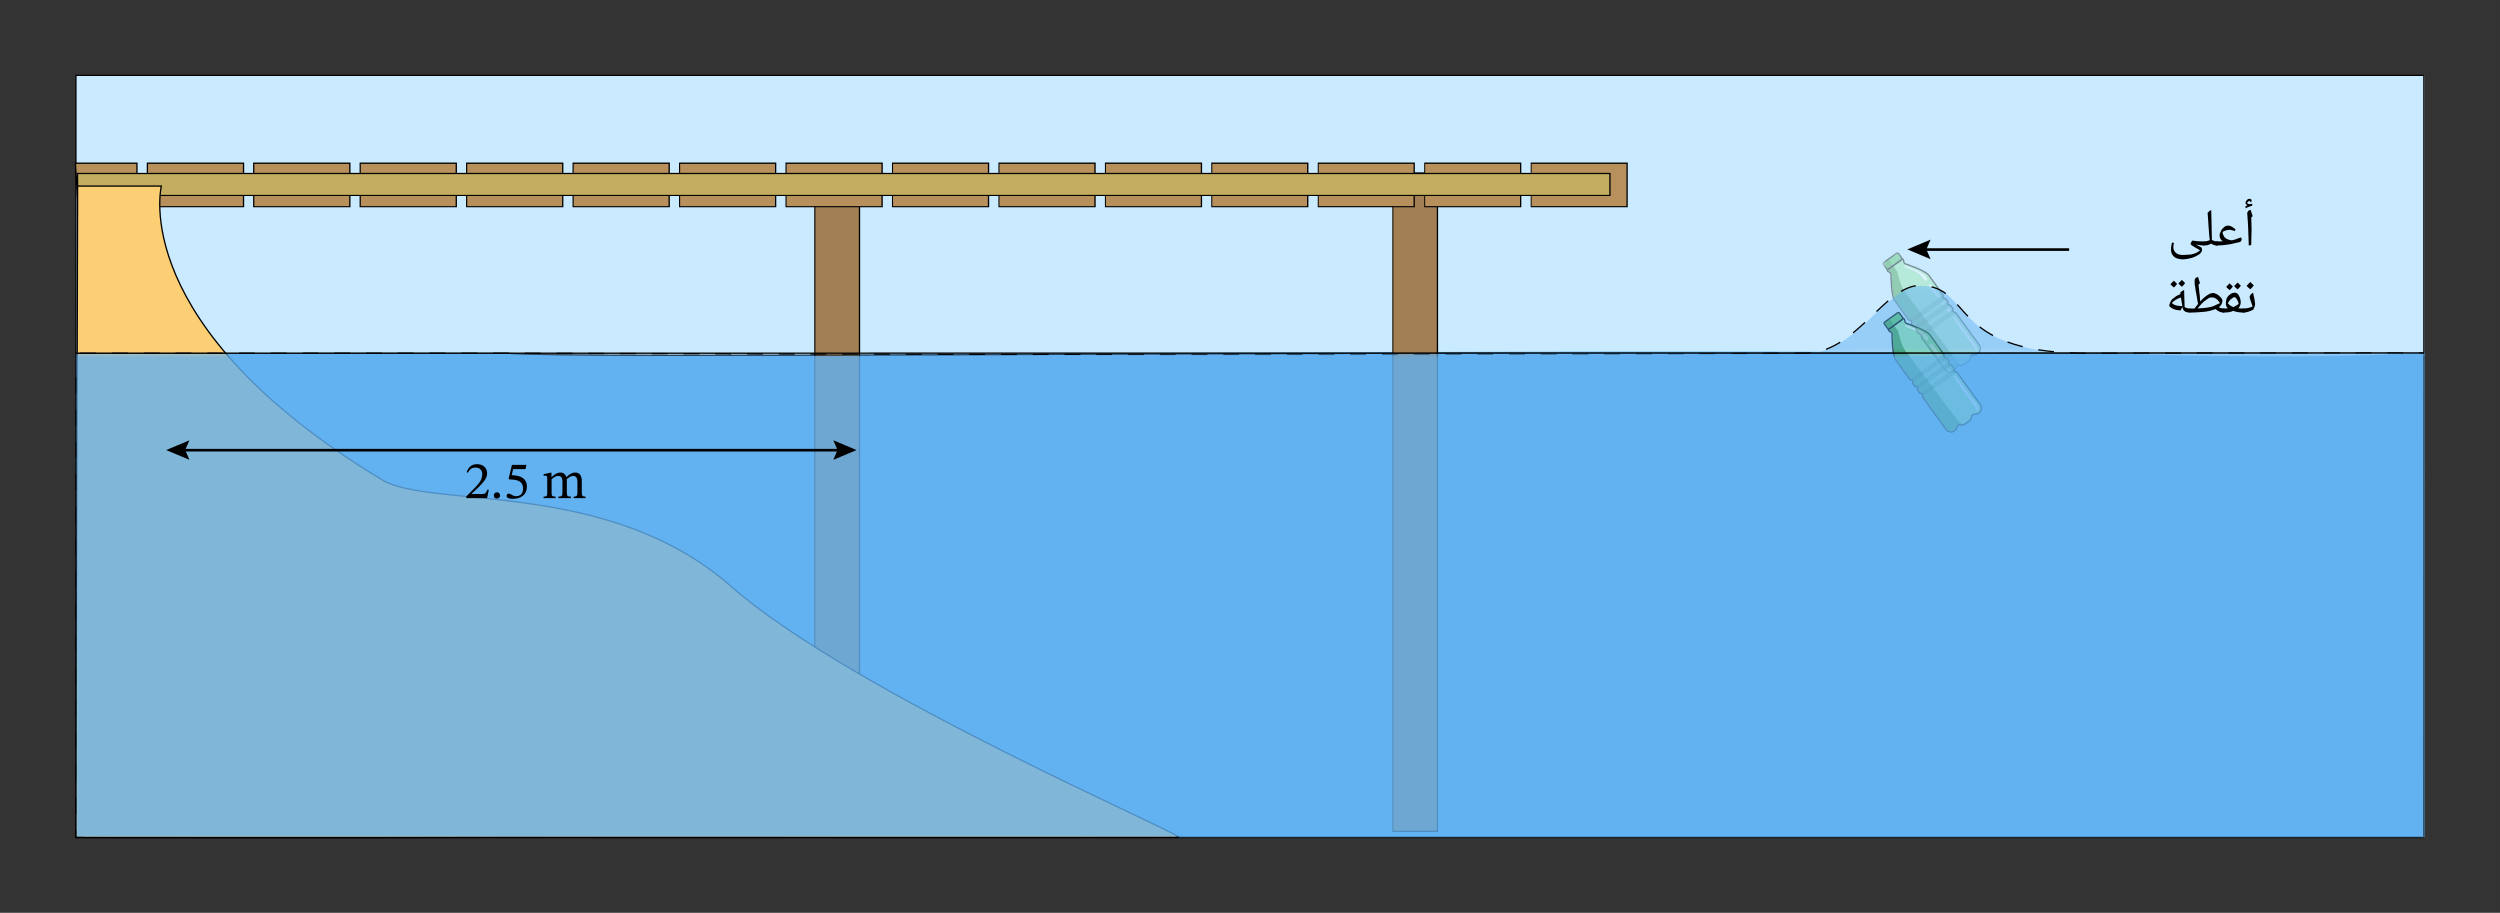 <svg xmlns="http://www.w3.org/2000/svg" xmlns:xlink="http://www.w3.org/1999/xlink" width="704.24" height="257.133" viewBox="0 0 528.18 192.85" class="displayed_equation">
  <rect x="0" y="0" width="528.18" height="192.85" fill="#333333" stroke="none"/>
  <defs>
    <clipPath id="svg219192314295tikz_00001aA">
      <path d="M 15.734 15.738 L 512.434 15.738 L 512.434 177.113 L 15.734 177.113 Z M 15.734 15.738" />
    </clipPath>
    <clipPath id="svg219192314295tikz_00001b">
      <path d="M 1 0.738 L 497.375 0.738 L 497.375 162 L 1 162 Z M 1 0.738" />
    </clipPath>
    <clipPath id="svg219192314295tikz_00001c">
      <path d="M 0.906 0.738 L 497.375 0.738 L 497.375 162.086 L 0.906 162.086 Z M 0.906 0.738" />
    </clipPath>
    <clipPath id="svg219192314295tikz_00001a">
      <path d="M0 0H498V163H0z" />
    </clipPath>
    <g id="svg219192314295tikz_00001aB" clip-path="url(#svg219192314295tikz_00001a)">
      <g clip-path="url(#svg219192314295tikz_00001b)">
        <path d="M 1.043 161.945 L 497.234 161.945 L 497.234 0.875 L 1.043 0.875 Z M 1.043 161.945" fill="#caeaff" />
      </g>
      <g clip-path="url(#svg219192314295tikz_00001c)">
        <path d="M 87.167 86.416 L 2783.141 86.416 L 2783.141 961.565 L 87.167 961.565 Z M 87.167 86.416" transform="matrix(.184 0 0 -.184 -15 177.85)" fill="none" stroke-width="1.516" stroke="#000" stroke-miterlimit="10" />
      </g>
    </g>
    <clipPath id="svg219192314295tikz_00001aC">
      <path d="M 16 74 L 512.434 74 L 512.434 177 L 16 177 Z M 16 74" />
    </clipPath>
    <clipPath id="svg219192314295tikz_00001e">
      <path d="M 0.172 0.391 L 9.914 0.391 L 9.914 139.773 L 0.172 139.773 Z M 0.172 0.391" />
    </clipPath>
    <clipPath id="svg219192314295tikz_00001d">
      <path d="M0 0H10V140H0z" />
    </clipPath>
    <g clip-path="url(#svg219192314295tikz_00001d)">
      <g clip-path="url(#svg219192314295tikz_00001e)" id="svg219192314295tikz_00001aD">
        <path d="M 1599.099 93.526 L 1650.503 93.526 L 1650.503 849.353 L 1599.099 849.353 Z M 1599.099 93.526" transform="matrix(.184 0 0 -.184 -294 156.85)" fill="#a37f54" stroke-width="1.516" stroke="#000" stroke-miterlimit="10" />
      </g>
    </g>
    <clipPath id="svg219192314295tikz_00001g">
      <path d="M 0.035 0.391 L 9.777 0.391 L 9.777 139.941 L 0.035 139.941 Z M 0.035 0.391" />
    </clipPath>
    <clipPath id="svg219192314295tikz_00001f">
      <path d="M0 0H10V140H0z" />
    </clipPath>
    <g clip-path="url(#svg219192314295tikz_00001f)">
      <g clip-path="url(#svg219192314295tikz_00001g)" id="svg219192314295tikz_00001aE">
        <path d="M 935.489 92.634 L 986.893 92.634 L 986.893 849.353 L 935.489 849.353 Z M 935.489 92.634" transform="matrix(.184 0 0 -.184 -172 156.85)" fill="#a37f54" stroke-width="1.516" stroke="#000" stroke-miterlimit="10" />
      </g>
    </g>
    <clipPath id="svg219192314295tikz_00001i">
      <path d="M 0.395 0.297 L 20.992 0.297 L 20.992 9.785 L 0.395 9.785 Z M 0.395 0.297" />
    </clipPath>
    <clipPath id="svg219192314295tikz_00001h">
      <path d="M0 0H21V10H0z" />
    </clipPath>
    <g clip-path="url(#svg219192314295tikz_00001h)">
      <g clip-path="url(#svg219192314295tikz_00001i)" id="svg219192314295tikz_00001aF">
        <path d="M 1757.854 810.662 L 1868.261 810.662 L 1868.261 860.708 L 1757.854 860.708 Z M 1757.854 810.662" transform="matrix(.184 0 0 -.184 -323 158.85)" fill="#b7905c" stroke-width="1.516" stroke="#000" stroke-miterlimit="10" />
      </g>
    </g>
    <clipPath id="svg219192314295tikz_00001k">
      <path d="M 1 0.297 L 21.496 0.297 L 21.496 9.785 L 1 9.785 Z M 1 0.297" />
    </clipPath>
    <clipPath id="svg219192314295tikz_00001l">
      <path d="M 0.898 0.297 L 21.496 0.297 L 21.496 9.785 L 0.898 9.785 Z M 0.898 0.297" />
    </clipPath>
    <clipPath id="svg219192314295tikz_00001j">
      <path d="M0 0H22V10H0z" />
    </clipPath>
    <g id="svg219192314295tikz_00001aG" clip-path="url(#svg219192314295tikz_00001j)">
      <g clip-path="url(#svg219192314295tikz_00001k)">
        <path d="M 1.039 9.648 L 21.355 9.648 L 21.355 0.438 L 1.039 0.438 Z M 1.039 9.648" fill="#b7905c" />
      </g>
      <g clip-path="url(#svg219192314295tikz_00001l)">
        <path d="M 1635.646 810.662 L 1746.032 810.662 L 1746.032 860.708 L 1635.646 860.708 Z M 1635.646 810.662" transform="matrix(.184 0 0 -.184 -300 158.85)" fill="none" stroke-width="1.516" stroke="#000" stroke-miterlimit="10" />
      </g>
    </g>
    <clipPath id="svg219192314295tikz_00001n">
      <path d="M 0.402 0.297 L 21 0.297 L 21 9.785 L 0.402 9.785 Z M 0.402 0.297" />
    </clipPath>
    <clipPath id="svg219192314295tikz_00001m">
      <path d="M0 0H21V10H0z" />
    </clipPath>
    <g clip-path="url(#svg219192314295tikz_00001m)">
      <g clip-path="url(#svg219192314295tikz_00001n)" id="svg219192314295tikz_00001aH">
        <path d="M 1513.417 810.662 L 1623.803 810.662 L 1623.803 860.708 L 1513.417 860.708 Z M 1513.417 810.662" transform="matrix(.184 0 0 -.184 -278 158.85)" fill="#b7905c" stroke-width="1.516" stroke="#000" stroke-miterlimit="10" />
      </g>
    </g>
    <clipPath id="svg219192314295tikz_00001p">
      <path d="M 1 0.297 L 21.504 0.297 L 21.504 9.785 L 1 9.785 Z M 1 0.297" />
    </clipPath>
    <clipPath id="svg219192314295tikz_00001q">
      <path d="M 0.906 0.297 L 21.504 0.297 L 21.504 9.785 L 0.906 9.785 Z M 0.906 0.297" />
    </clipPath>
    <clipPath id="svg219192314295tikz_00001o">
      <path d="M0 0H22V10H0z" />
    </clipPath>
    <g id="svg219192314295tikz_00001aI" clip-path="url(#svg219192314295tikz_00001o)">
      <g clip-path="url(#svg219192314295tikz_00001p)">
        <path d="M 1.047 9.648 L 21.363 9.648 L 21.363 0.438 L 1.047 0.438 Z M 1.047 9.648" fill="#b7905c" />
      </g>
      <g clip-path="url(#svg219192314295tikz_00001q)">
        <path d="M 1391.189 810.662 L 1501.574 810.662 L 1501.574 860.708 L 1391.189 860.708 Z M 1391.189 810.662" transform="matrix(.184 0 0 -.184 -255 158.85)" fill="none" stroke-width="1.516" stroke="#000" stroke-miterlimit="10" />
      </g>
    </g>
    <clipPath id="svg219192314295tikz_00001s">
      <path d="M 0.438 0.297 L 21 0.297 L 21 9.785 L 0.438 9.785 Z M 0.438 0.297" />
    </clipPath>
    <clipPath id="svg219192314295tikz_00001t">
      <path d="M 0.438 0.297 L 21.035 0.297 L 21.035 9.785 L 0.438 9.785 Z M 0.438 0.297" />
    </clipPath>
    <clipPath id="svg219192314295tikz_00001r">
      <path d="M0 0H22V10H0z" />
    </clipPath>
    <g id="svg219192314295tikz_00001aJ" clip-path="url(#svg219192314295tikz_00001r)">
      <g clip-path="url(#svg219192314295tikz_00001s)">
        <path d="M 0.578 9.648 L 20.898 9.648 L 20.898 0.438 L 0.578 0.438 Z M 0.578 9.648" fill="#b7905c" />
      </g>
      <g clip-path="url(#svg219192314295tikz_00001t)">
        <path d="M 1269.108 810.662 L 1379.515 810.662 L 1379.515 860.708 L 1269.108 860.708 Z M 1269.108 810.662" transform="matrix(.184 0 0 -.184 -233 158.85)" fill="none" stroke-width="1.516" stroke="#000" stroke-miterlimit="10" />
      </g>
    </g>
    <clipPath id="svg219192314295tikz_00001v">
      <path d="M 1 0.297 L 21.539 0.297 L 21.539 9.785 L 1 9.785 Z M 1 0.297" />
    </clipPath>
    <clipPath id="svg219192314295tikz_00001w">
      <path d="M 0.941 0.297 L 21.539 0.297 L 21.539 9.785 L 0.941 9.785 Z M 0.941 0.297" />
    </clipPath>
    <clipPath id="svg219192314295tikz_00001u">
      <path d="M0 0H22V10H0z" />
    </clipPath>
    <g id="svg219192314295tikz_00001aK" clip-path="url(#svg219192314295tikz_00001u)">
      <g clip-path="url(#svg219192314295tikz_00001v)">
        <path d="M 1.082 9.648 L 21.402 9.648 L 21.402 0.438 L 1.082 0.438 Z M 1.082 9.648" fill="#b7905c" />
      </g>
      <g clip-path="url(#svg219192314295tikz_00001w)">
        <path d="M 1146.88 810.662 L 1257.287 810.662 L 1257.287 860.708 L 1146.88 860.708 Z M 1146.88 810.662" transform="matrix(.184 0 0 -.184 -210 158.85)" fill="none" stroke-width="1.516" stroke="#000" stroke-miterlimit="10" />
      </g>
    </g>
    <clipPath id="svg219192314295tikz_00001y">
      <path d="M 0.449 0.297 L 21 0.297 L 21 9.785 L 0.449 9.785 Z M 0.449 0.297" />
    </clipPath>
    <clipPath id="svg219192314295tikz_00001z">
      <path d="M 0.449 0.297 L 21.043 0.297 L 21.043 9.785 L 0.449 9.785 Z M 0.449 0.297" />
    </clipPath>
    <clipPath id="svg219192314295tikz_00001x">
      <path d="M0 0H22V10H0z" />
    </clipPath>
    <g id="svg219192314295tikz_00001aL" clip-path="url(#svg219192314295tikz_00001x)">
      <g clip-path="url(#svg219192314295tikz_00001y)">
        <path d="M 0.586 9.648 L 20.906 9.648 L 20.906 0.438 L 0.586 0.438 Z M 0.586 9.648" fill="#b7905c" />
      </g>
      <g clip-path="url(#svg219192314295tikz_00001z)">
        <path d="M 1024.651 810.662 L 1135.058 810.662 L 1135.058 860.708 L 1024.651 860.708 Z M 1024.651 810.662" transform="matrix(.184 0 0 -.184 -188 158.85)" fill="none" stroke-width="1.516" stroke="#000" stroke-miterlimit="10" />
      </g>
    </g>
    <clipPath id="svg219192314295tikz_00001B">
      <path d="M 1 0.297 L 21.551 0.297 L 21.551 9.785 L 1 9.785 Z M 1 0.297" />
    </clipPath>
    <clipPath id="svg219192314295tikz_00001C">
      <path d="M 0.949 0.297 L 21.551 0.297 L 21.551 9.785 L 0.949 9.785 Z M 0.949 0.297" />
    </clipPath>
    <clipPath id="svg219192314295tikz_00001A">
      <path d="M0 0H22V10H0z" />
    </clipPath>
    <g id="svg219192314295tikz_00001aM" clip-path="url(#svg219192314295tikz_00001A)">
      <g clip-path="url(#svg219192314295tikz_00001B)">
        <path d="M 1.09 9.648 L 21.41 9.648 L 21.41 0.438 L 1.09 0.438 Z M 1.09 9.648" fill="#b7905c" />
      </g>
      <g clip-path="url(#svg219192314295tikz_00001C)">
        <path d="M 902.422 810.662 L 1012.829 810.662 L 1012.829 860.708 L 902.422 860.708 Z M 902.422 810.662" transform="matrix(.184 0 0 -.184 -165 158.85)" fill="none" stroke-width="1.516" stroke="#000" stroke-miterlimit="10" />
      </g>
    </g>
    <clipPath id="svg219192314295tikz_00001E">
      <path d="M 0.457 0.297 L 21 0.297 L 21 9.785 L 0.457 9.785 Z M 0.457 0.297" />
    </clipPath>
    <clipPath id="svg219192314295tikz_00001F">
      <path d="M 0.457 0.297 L 21.055 0.297 L 21.055 9.785 L 0.457 9.785 Z M 0.457 0.297" />
    </clipPath>
    <clipPath id="svg219192314295tikz_00001D">
      <path d="M0 0H22V10H0z" />
    </clipPath>
    <g id="svg219192314295tikz_00001aN" clip-path="url(#svg219192314295tikz_00001D)">
      <g clip-path="url(#svg219192314295tikz_00001E)">
        <path d="M 0.594 9.648 L 20.914 9.648 L 20.914 0.438 L 0.594 0.438 Z M 0.594 9.648" fill="#b7905c" />
      </g>
      <g clip-path="url(#svg219192314295tikz_00001F)">
        <path d="M 780.193 810.662 L 890.6 810.662 L 890.6 860.708 L 780.193 860.708 Z M 780.193 810.662" transform="matrix(.184 0 0 -.184 -143 158.85)" fill="none" stroke-width="1.516" stroke="#000" stroke-miterlimit="10" />
      </g>
    </g>
    <clipPath id="svg219192314295tikz_00001H">
      <path d="M 1 0.297 L 21.559 0.297 L 21.559 9.785 L 1 9.785 Z M 1 0.297" />
    </clipPath>
    <clipPath id="svg219192314295tikz_00001I">
      <path d="M 0.961 0.297 L 21.559 0.297 L 21.559 9.785 L 0.961 9.785 Z M 0.961 0.297" />
    </clipPath>
    <clipPath id="svg219192314295tikz_00001G">
      <path d="M0 0H22V10H0z" />
    </clipPath>
    <g id="svg219192314295tikz_00001aO" clip-path="url(#svg219192314295tikz_00001G)">
      <g clip-path="url(#svg219192314295tikz_00001H)">
        <path d="M 1.102 9.648 L 21.418 9.648 L 21.418 0.438 L 1.102 0.438 Z M 1.102 9.648" fill="#b7905c" />
      </g>
      <g clip-path="url(#svg219192314295tikz_00001I)">
        <path d="M 657.985 810.662 L 768.371 810.662 L 768.371 860.708 L 657.985 860.708 Z M 657.985 810.662" transform="matrix(.184 0 0 -.184 -120 158.85)" fill="none" stroke-width="1.516" stroke="#000" stroke-miterlimit="10" />
      </g>
    </g>
    <clipPath id="svg219192314295tikz_00001K">
      <path d="M 0.465 0.297 L 21 0.297 L 21 9.785 L 0.465 9.785 Z M 0.465 0.297" />
    </clipPath>
    <clipPath id="svg219192314295tikz_00001L">
      <path d="M 0.465 0.297 L 21.062 0.297 L 21.062 9.785 L 0.465 9.785 Z M 0.465 0.297" />
    </clipPath>
    <clipPath id="svg219192314295tikz_00001J">
      <path d="M0 0H22V10H0z" />
    </clipPath>
    <g id="svg219192314295tikz_00001aP" clip-path="url(#svg219192314295tikz_00001J)">
      <g clip-path="url(#svg219192314295tikz_00001K)">
        <path d="M 0.605 9.648 L 20.922 9.648 L 20.922 0.438 L 0.605 0.438 Z M 0.605 9.648" fill="#b7905c" />
      </g>
      <g clip-path="url(#svg219192314295tikz_00001L)">
        <path d="M 535.757 810.662 L 646.142 810.662 L 646.142 860.708 L 535.757 860.708 Z M 535.757 810.662" transform="matrix(.184 0 0 -.184 -98 158.85)" fill="none" stroke-width="1.516" stroke="#000" stroke-miterlimit="10" />
      </g>
    </g>
    <clipPath id="svg219192314295tikz_00001N">
      <path d="M 1 0.297 L 21.566 0.297 L 21.566 9.785 L 1 9.785 Z M 1 0.297" />
    </clipPath>
    <clipPath id="svg219192314295tikz_00001O">
      <path d="M 0.969 0.297 L 21.566 0.297 L 21.566 9.785 L 0.969 9.785 Z M 0.969 0.297" />
    </clipPath>
    <clipPath id="svg219192314295tikz_00001M">
      <path d="M0 0H22V10H0z" />
    </clipPath>
    <g id="svg219192314295tikz_00001aQ" clip-path="url(#svg219192314295tikz_00001M)">
      <g clip-path="url(#svg219192314295tikz_00001N)">
        <path d="M 1.109 9.648 L 21.426 9.648 L 21.426 0.438 L 1.109 0.438 Z M 1.109 9.648" fill="#b7905c" />
      </g>
      <g clip-path="url(#svg219192314295tikz_00001O)">
        <path d="M 413.528 810.662 L 523.914 810.662 L 523.914 860.708 L 413.528 860.708 Z M 413.528 810.662" transform="matrix(.184 0 0 -.184 -75 158.85)" fill="none" stroke-width="1.516" stroke="#000" stroke-miterlimit="10" />
      </g>
    </g>
    <clipPath id="svg219192314295tikz_00001aR">
      <path d="M 397.684 53.148 L 418.902 53.148 L 418.902 78.836 L 397.684 78.836 Z M 397.684 53.148" />
    </clipPath>
    <filter id="svg219192314295tikz_00001R" filterUnits="objectBoundingBox" x="0%" y="0%" width="100%" height="100%">
      <feColorMatrix in="SourceGraphic" values="0 0 0 0 1 0 0 0 0 1 0 0 0 0 1 0 0 0 1 0" />
    </filter>
    <clipPath id="svg219192314295tikz_00001Q">
      <path d="M 0.684 0.148 L 21.902 0.148 L 21.902 25.836 L 0.684 25.836 Z M 0.684 0.148" />
    </clipPath>
    <clipPath id="svg219192314295tikz_00001P">
      <path d="M0 0H22V26H0z" />
    </clipPath>
    <g clip-path="url(#svg219192314295tikz_00001P)">
      <g clip-path="url(#svg219192314295tikz_00001Q)" id="svg219192314295tikz_00001S">
        <path d="M 0.684 25.836 L 21.902 25.836 L 21.902 0.148 L 0.684 0.148 Z M 0.684 25.836" fill-opacity=".4" />
      </g>
    </g>
    <mask id="svg219192314295tikz_00001aT">
      <g filter="url(#svg219192314295tikz_00001R)">
        <use xlink:href="#svg219192314295tikz_00001S" />
      </g>
    </mask>
    <clipPath id="svg219192314295tikz_00001U">
      <path d="M 1 0.148 L 21.902 0.148 L 21.902 25.836 L 1 25.836 Z M 1 0.148" />
    </clipPath>
    <clipPath id="svg219192314295tikz_00001V">
      <path d="M 0.684 0.148 L 5 0.148 L 5 4 L 0.684 4 Z M 0.684 0.148" />
    </clipPath>
    <clipPath id="svg219192314295tikz_00001W">
      <path d="M 0.684 1 L 18 1 L 18 25.836 L 0.684 25.836 Z M 0.684 1" />
    </clipPath>
    <clipPath id="svg219192314295tikz_00001X">
      <path d="M 0.684 0.148 L 21.902 0.148 L 21.902 25.836 L 0.684 25.836 Z M 0.684 0.148" />
    </clipPath>
    <clipPath id="svg219192314295tikz_00001Y">
      <path d="M 0.684 0.148 L 9 0.148 L 9 8 L 0.684 8 Z M 0.684 0.148" />
    </clipPath>
    <clipPath id="svg219192314295tikz_00001T">
      <path d="M0 0H22V26H0z" />
    </clipPath>
    <g id="svg219192314295tikz_00001aS" clip-path="url(#svg219192314295tikz_00001T)">
      <g clip-path="url(#svg219192314295tikz_00001U)">
        <path d="M 2.617 5.105 C 2.672 4.684 2.309 4.434 2.086 4.379 C 1.863 4.324 1.836 4.016 1.836 4.016 L 2.145 3.793 L 1.25 2.566 L 2.449 1.699 L 2.645 1.559 L 3.848 0.695 L 4.738 1.922 L 5.047 1.699 C 5.047 1.699 5.352 1.867 5.297 2.062 C 5.27 2.258 5.379 2.703 5.828 2.789 C 5.828 2.789 9.902 4.129 10.625 5.16 C 11.352 6.191 11.715 6.668 11.715 6.668 L 12.164 7.309 C 12.164 7.309 12.246 7.449 12.387 7.617 C 12.414 7.672 13.027 8.48 13.586 9.289 C 13.641 9.375 13.5 9.68 13.672 9.906 C 13.836 10.129 14.117 10.016 14.172 10.102 C 14.508 10.574 14.227 10.184 14.59 10.688 C 14.758 10.91 14.449 10.992 14.672 11.301 C 14.898 11.605 15.066 11.355 15.234 11.578 C 15.398 11.801 15.594 12.055 15.707 12.223 C 15.816 12.391 15.539 12.5 15.762 12.809 C 15.984 13.113 16.152 12.863 16.293 13.031 C 16.434 13.227 21.176 19.758 21.344 19.98 C 21.512 20.203 21.625 21.125 21.176 21.488 C 20.117 22.297 20.117 21.711 19.613 22.074 C 19.141 22.41 19.867 22.633 18.582 23.637 C 18.555 23.664 18.527 23.691 18.496 23.691 C 18.469 23.723 18.441 23.75 18.414 23.75 C 17.074 24.668 17.102 23.887 16.629 24.25 C 16.125 24.613 16.711 24.809 15.594 25.562 C 15.121 25.898 14.285 25.48 14.117 25.254 C 13.949 25.031 9.203 18.473 9.062 18.305 C 8.922 18.109 9.234 18.027 9.008 17.719 C 8.785 17.414 8.59 17.637 8.477 17.469 C 8.367 17.301 8.172 17.051 8.004 16.828 C 7.836 16.602 8.145 16.492 7.922 16.211 C 7.695 15.934 7.531 16.156 7.359 15.961 C 7 15.461 7.277 15.82 6.945 15.375 C 6.887 15.293 7.082 15.07 6.914 14.844 C 6.75 14.621 6.414 14.676 6.355 14.594 C 5.77 13.785 5.184 12.977 5.156 12.918 C 5.016 12.723 4.934 12.613 4.934 12.613 L 4.488 11.969 C 4.488 11.969 4.152 11.496 3.398 10.461 C 2.645 9.43 2.617 5.105 2.617 5.105 Z M 2.617 5.105" fill="#97e8a0" />
      </g>
      <g clip-path="url(#svg219192314295tikz_00001V)">
        <path d="M 2.113 3.82 L 4.82 1.867 C 4.961 1.781 4.988 1.586 4.875 1.449 L 4.207 0.527 C 4.125 0.387 3.93 0.359 3.789 0.473 L 1.082 2.426 C 0.941 2.508 0.914 2.703 1.027 2.844 L 1.695 3.766 C 1.777 3.902 1.977 3.934 2.113 3.82 Z M 2.113 3.82" fill="#53c45b" />
      </g>
      <g clip-path="url(#svg219192314295tikz_00001W)">
        <path d="M 1.977 1.781 L 1.109 2.426 C 0.973 2.508 0.941 2.703 1.055 2.844 L 1.723 3.766 C 1.805 3.902 2.004 3.934 2.145 3.82 L 1.891 4.016 C 1.891 4.016 1.945 4.352 2.145 4.379 C 2.34 4.406 2.73 4.656 2.672 5.105 C 2.672 5.105 2.672 9.375 3.426 10.406 C 4.18 11.441 4.516 11.914 4.516 11.914 L 4.961 12.555 C 4.961 12.555 5.047 12.695 5.184 12.863 C 5.215 12.918 5.828 13.73 6.383 14.539 C 6.441 14.621 6.777 14.566 6.945 14.789 C 7.109 15.012 6.914 15.234 6.973 15.32 C 7.305 15.793 7.027 15.402 7.391 15.906 C 7.555 16.129 7.727 15.879 7.949 16.156 C 8.172 16.438 7.867 16.547 8.031 16.77 C 8.199 16.992 8.395 17.246 8.508 17.414 C 8.617 17.582 8.812 17.359 9.035 17.664 C 9.258 17.973 8.953 18.055 9.094 18.25 C 9.234 18.445 13.977 24.977 14.145 25.199 C 14.312 25.422 15.148 25.844 15.625 25.508 C 16.742 24.754 16.152 24.559 16.656 24.195 C 17.047 23.918 17.102 24.391 17.855 24.027 C 17.855 24.027 17.047 24.055 16.461 23.301 C 13.418 19.367 5.715 9.012 5.156 8.23 C 4.488 7.281 3.789 4.297 3.789 4.297 Z M 1.977 1.781" fill="#3ca041" />
      </g>
      <path d="M 6.973 15.234 L 14.145 10.016 C 14.285 9.906 13.836 10.074 13.727 9.934 L 13.586 9.738 C 13.477 9.598 13.781 9.207 13.641 9.32 L 6.469 14.512 C 6.328 14.621 6.691 14.512 6.805 14.648 L 6.945 14.844 C 7.055 14.984 6.832 15.348 6.973 15.234 Z M 6.973 15.234" fill="#348436" />
      <path d="M 9.121 13.672 L 14.145 10.016 C 14.285 9.906 13.836 10.074 13.727 9.934 L 13.586 9.738 C 13.477 9.598 13.781 9.207 13.641 9.32 L 8.645 12.945 C 8.508 13.059 8.867 12.945 8.98 13.086 L 9.121 13.281 C 9.203 13.422 8.98 13.785 9.121 13.672 Z M 9.121 13.672" fill="#72c178" />
      <path d="M 7.977 16.66 L 15.148 11.441 C 15.289 11.328 14.844 11.496 14.73 11.355 L 14.59 11.16 C 14.477 11.02 14.785 10.629 14.645 10.742 L 7.473 15.934 C 7.332 16.047 7.695 15.934 7.809 16.074 L 7.949 16.27 C 8.059 16.41 7.836 16.742 7.977 16.66 Z M 7.977 16.66" fill="#348436" />
      <path d="M 10.125 15.098 L 15.148 11.441 C 15.289 11.328 14.844 11.496 14.73 11.355 L 14.59 11.16 C 14.477 11.02 14.785 10.629 14.645 10.742 L 9.652 14.371 C 9.512 14.484 9.875 14.371 9.984 14.512 L 10.125 14.707 C 10.234 14.844 9.984 15.18 10.125 15.098 Z M 10.125 15.098" fill="#72c178" />
      <path d="M 9.094 18.168 L 16.266 12.945 C 16.406 12.836 15.957 13.004 15.848 12.863 L 15.707 12.668 C 15.594 12.527 15.902 12.137 15.762 12.25 L 8.59 17.441 C 8.449 17.551 8.812 17.441 8.922 17.582 L 9.062 17.777 C 9.176 17.914 8.953 18.277 9.094 18.168 Z M 9.094 18.168" fill="#348436" />
      <path d="M 11.242 16.602 L 16.266 12.945 C 16.406 12.836 15.957 13.004 15.848 12.863 L 15.707 12.668 C 15.594 12.527 15.902 12.137 15.762 12.25 L 10.766 15.879 C 10.625 15.988 10.992 15.879 11.102 16.016 L 11.242 16.211 C 11.324 16.352 11.102 16.715 11.242 16.602 Z M 11.242 16.602" fill="#72c178" />
      <path d="M9.816 5.355C9.652 5.16 9.484 4.992 9.289 4.852 8.898 4.574 8.477 4.352 8.059 4.156 7.195 3.766 6.273 3.402 5.352 3.121 5.215 3.094 5.156 3.234 5.27 3.32 6.078 3.766 7 3.988 7.809 4.434 8.199 4.629 8.562 4.91 8.84 5.215 9.008 5.383 9.148 5.551 9.289 5.746 9.426 5.941 9.539 6.137 9.734 6.305 9.93 6.445 10.207 6.305 10.18 6.055 10.152 5.773 9.984 5.551 9.816 5.355zM12.387 8.93C12.219 8.703 12.078 8.508 11.91 8.285 11.742 8.062 11.602 7.867 11.438 7.672 11.27 7.477 11.074 7.254 10.906 7.059 10.766 6.836 10.43 7.086 10.57 7.309 10.711 7.531 10.852 7.785 10.961 8.035 11.102 8.258 11.242 8.48 11.41 8.676 11.547 8.902 11.715 9.094 11.883 9.289 12.051 9.516 12.219 9.738 12.441 9.875 12.609 9.988 12.887 9.848 12.777 9.625 12.691 9.348 12.527 9.121 12.387 8.93zM13.781 10.965C13.754 10.938 13.754 10.938 13.781 10.965 13.754 10.91 13.727 10.855 13.672 10.828 13.641 10.797 13.641 10.797 13.613 10.797L13.586 10.797C13.531 10.77 13.445 10.797 13.391 10.828 13.336 10.855 13.305 10.883 13.277 10.938 13.195 11.133 13.336 11.328 13.5 11.41 13.586 11.469 13.727 11.441 13.781 11.328 13.836 11.246 13.867 11.133 13.781 11.02 13.781 11.02 13.781 10.992 13.781 10.965zM14.73 12.223C14.59 12.082 14.367 12.195 14.34 12.391 14.312 12.5 14.34 12.613 14.422 12.723 14.449 12.75 14.477 12.809 14.535 12.836 14.562 12.836 14.562 12.863 14.59 12.863 14.73 13.059 15.066 12.918 15.039 12.695 14.98 12.5 14.867 12.359 14.73 12.223zM16.934 15.152C16.77 14.93 16.57 14.676 16.379 14.453 16.18 14.23 16.012 13.926 15.762 13.785 15.68 13.73 15.539 13.84 15.566 13.926 15.625 14.176 15.816 14.398 15.957 14.621 16.098 14.844 16.234 15.07 16.406 15.293 16.711 15.738 17.02 16.184 17.352 16.633 17.996 17.496 18.609 18.391 19.25 19.254 19.418 19.504 19.613 19.73 19.781 19.98 19.895 20.121 20.004 20.289 20.117 20.426 20.145 20.484 20.199 20.566 20.23 20.621 20.285 20.707 20.34 20.789 20.395 20.875 20.477 20.984 20.477 21.07 20.422 21.18 20.395 21.266 20.535 21.32 20.59 21.266 20.676 21.152 20.676 21.07 20.703 20.93 20.73 20.789 20.758 20.652 20.703 20.512 20.703 20.484 20.703 20.484 20.676 20.453 20.676 20.453 20.676 20.453 20.676 20.426 20.59 20.176 20.395 19.953 20.254 19.73 20.09 19.504 19.949 19.309 19.781 19.09 19.477 18.641 19.141 18.195 18.832 17.777 18.219 16.91 17.605 16.016 16.934 15.152zM16.934 15.152" fill="#fff" />
      <g clip-path="url(#svg219192314295tikz_00001X)">
        <path d="M 2171.254 732.112 C 2171.551 734.404 2169.578 735.763 2168.368 736.06 C 2167.158 736.357 2167.01 738.034 2167.01 738.034 L 2168.686 739.244 L 2182.779 749.558 L 2184.456 750.768 C 2184.456 750.768 2186.111 749.856 2185.814 748.794 C 2185.665 747.733 2186.26 745.314 2188.7 744.847 C 2188.7 744.847 2210.837 737.588 2214.763 731.964 C 2218.711 726.361 2220.685 723.771 2220.685 723.771 L 2223.126 720.291 C 2223.126 720.291 2223.571 719.526 2224.335 718.614 C 2224.484 718.317 2227.816 713.923 2230.851 709.53 C 2231.148 709.063 2230.384 707.408 2231.318 706.198 C 2232.21 704.967 2233.738 705.582 2234.035 705.115 C 2235.86 702.547 2234.332 704.67 2236.306 701.932 C 2237.218 700.722 2235.542 700.276 2236.751 698.6 C 2237.982 696.944 2238.895 698.302 2239.808 697.093 C 2240.699 695.862 2241.76 694.503 2242.376 693.591 C 2242.97 692.699 2241.463 692.084 2242.673 690.407 C 2243.883 688.752 2244.795 690.11 2245.559 689.197 C 2246.323 688.136 2272.089 652.65 2273.002 651.44 C 2273.915 650.23 2274.53 645.221 2272.089 643.248 C 2266.338 638.854 2266.338 642.038 2263.6 640.064 C 2261.032 638.26 2264.979 637.029 2257.997 631.574 C 2257.848 631.426 2257.7 631.277 2257.53 631.277 C 2257.381 631.129 2257.233 630.959 2257.084 630.959 C 2249.804 625.971 2249.953 630.216 2247.385 628.242 C 2244.647 626.268 2247.83 625.207 2241.76 621.111 C 2239.192 619.286 2234.65 621.578 2233.738 622.766 C 2232.825 623.997 2207.038 659.632 2206.274 660.545 C 2205.51 661.606 2207.208 662.052 2205.977 663.729 C 2204.767 665.405 2203.706 664.174 2203.09 665.087 C 2202.496 666 2201.435 667.358 2200.522 668.568 C 2199.61 669.799 2201.286 670.393 2200.076 671.921 C 2198.845 673.428 2197.954 672.218 2197.02 673.279 C 2195.068 676.017 2196.575 674.043 2194.77 676.463 C 2194.452 676.909 2195.513 678.14 2194.601 679.349 C 2193.709 680.559 2191.884 680.241 2191.566 680.708 C 2188.382 685.101 2185.198 689.516 2185.05 689.813 C 2184.286 690.874 2183.84 691.468 2183.84 691.468 L 2181.421 694.97 C 2181.421 694.97 2179.595 697.538 2175.499 703.163 C 2171.403 708.766 2171.254 732.112 2171.254 732.112 Z M 2171.254 732.112" transform="matrix(.184 0 0 -.184 -397 139.85)" fill="none" stroke-width="1.516" stroke="#000" stroke-miterlimit="10" />
      </g>
      <g clip-path="url(#svg219192314295tikz_00001Y)">
        <path d="M 2168.516 739.095 L 2183.225 749.707 C 2183.989 750.174 2184.137 751.235 2183.522 751.978 L 2179.892 756.987 C 2179.447 757.751 2178.386 757.899 2177.622 757.284 L 2162.913 746.672 C 2162.149 746.226 2162.001 745.165 2162.616 744.401 L 2166.245 739.392 C 2166.691 738.649 2167.774 738.479 2168.516 739.095 Z M 2168.516 739.095" transform="matrix(.184 0 0 -.184 -397 139.85)" fill="none" stroke-width="1.516" stroke="#000" stroke-miterlimit="10" />
      </g>
    </g>
    <clipPath id="svg219192314295tikz_00001aa">
      <path d="M 0.473 0.297 L 21 0.297 L 21 9.785 L 0.473 9.785 Z M 0.473 0.297" />
    </clipPath>
    <clipPath id="svg219192314295tikz_00001ab">
      <path d="M 0.473 0.297 L 21.07 0.297 L 21.07 9.785 L 0.473 9.785 Z M 0.473 0.297" />
    </clipPath>
    <clipPath id="svg219192314295tikz_00001Z">
      <path d="M0 0H22V10H0z" />
    </clipPath>
    <g id="svg219192314295tikz_00001aU" clip-path="url(#svg219192314295tikz_00001Z)">
      <g clip-path="url(#svg219192314295tikz_00001aa)">
        <path d="M 0.613 9.648 L 20.93 9.648 L 20.93 0.438 L 0.613 0.438 Z M 0.613 9.648" fill="#b7905c" />
      </g>
      <g clip-path="url(#svg219192314295tikz_00001ab)">
        <path d="M 291.299 810.662 L 401.685 810.662 L 401.685 860.708 L 291.299 860.708 Z M 291.299 810.662" transform="matrix(.184 0 0 -.184 -53 158.85)" fill="none" stroke-width="1.516" stroke="#000" stroke-miterlimit="10" />
      </g>
    </g>
    <clipPath id="svg219192314295tikz_00001ad">
      <path d="M 0.004 0.297 L 20.602 0.297 L 20.602 9.785 L 0.004 9.785 Z M 0.004 0.297" />
    </clipPath>
    <clipPath id="svg219192314295tikz_00001ac">
      <path d="M0 0H21V10H0z" />
    </clipPath>
    <g clip-path="url(#svg219192314295tikz_00001ac)">
      <g clip-path="url(#svg219192314295tikz_00001ad)" id="svg219192314295tikz_00001aV">
        <path d="M 169.219 810.662 L 279.626 810.662 L 279.626 860.708 L 169.219 860.708 Z M 169.219 810.662" transform="matrix(.184 0 0 -.184 -31 158.85)" fill="#b7905c" stroke-width="1.516" stroke="#000" stroke-miterlimit="10" />
      </g>
    </g>
    <clipPath id="svg219192314295tikz_00001aW">
      <path d="M 15.734 34 L 30 34 L 30 44 L 15.734 44 Z M 15.734 34" />
    </clipPath>
    <clipPath id="svg219192314295tikz_00001af">
      <path d="M 0.785 0.297 L 14 0.297 L 14 9.785 L 0.785 9.785 Z M 0.785 0.297" />
    </clipPath>
    <clipPath id="svg219192314295tikz_00001ag">
      <path d="M 0.785 0.297 L 14.078 0.297 L 14.078 9.785 L 0.785 9.785 Z M 0.785 0.297" />
    </clipPath>
    <clipPath id="svg219192314295tikz_00001ae">
      <path d="M0 0H15V10H0z" />
    </clipPath>
    <g id="svg219192314295tikz_00001aX" clip-path="url(#svg219192314295tikz_00001ae)">
      <g clip-path="url(#svg219192314295tikz_00001af)">
        <path d="M 0.934 0.438 L 13.941 0.438 L 13.941 9.648 L 1.492 9.648 Z M 0.934 0.438" fill="#b7905c" />
      </g>
      <g clip-path="url(#svg219192314295tikz_00001ag)">
        <path d="M 86.573 860.708 L 157.248 860.708 L 157.248 810.662 L 89.608 810.662 Z M 86.573 860.708" transform="matrix(.184 0 0 -.184 -15 158.85)" fill="none" stroke-width="1.516" stroke="#000" stroke-miterlimit="10" />
      </g>
    </g>
    <clipPath id="svg219192314295tikz_00001ai">
      <path d="M 0.238 0.473 L 324.363 0.473 L 324.363 5.414 L 0.238 5.414 Z M 0.238 0.473" />
    </clipPath>
    <clipPath id="svg219192314295tikz_00001ah">
      <path d="M0 0H325V6H0z" />
    </clipPath>
    <g clip-path="url(#svg219192314295tikz_00001ah)">
      <g clip-path="url(#svg219192314295tikz_00001ai)" id="svg219192314295tikz_00001aY">
        <path d="M 88.992 848.887 L 1848.544 848.887 L 1848.544 823.566 L 89.141 823.566 Z M 88.992 848.887" transform="matrix(.184 0 0 -.184 -16 156.85)" fill="#c4ac60" stroke-width="1.516" stroke="#000" stroke-miterlimit="10" />
      </g>
    </g>
    <clipPath id="svg219192314295tikz_00001aZ">
      <path d="M 15.734 39 L 250 39 L 250 177.113 L 15.734 177.113 Z M 15.734 39" />
    </clipPath>
    <clipPath id="svg219192314295tikz_00001ak">
      <path d="M 1 0.125 L 234.195 0.125 L 234.195 138 L 1 138 Z M 1 0.125" />
    </clipPath>
    <clipPath id="svg219192314295tikz_00001al">
      <path d="M 0.906 0.125 L 234.195 0.125 L 234.195 138.113 L 0.906 138.113 Z M 0.906 0.125" />
    </clipPath>
    <clipPath id="svg219192314295tikz_00001aj">
      <path d="M0 0H235V139H0z" />
    </clipPath>
    <g id="svg219192314295tikz_00001ba" clip-path="url(#svg219192314295tikz_00001aj)">
      <g clip-path="url(#svg219192314295tikz_00001ak)">
        <path d="M 1.043 137.945 L 1.406 0.266 L 19.102 0.266 C 19.102 0.266 11.707 29.793 65.77 62.367 C 76.094 68.59 113.441 61.973 139.453 84.832 C 165.465 107.691 236.582 137.863 234.012 137.918 C 231.191 137.973 93.539 137.918 90.359 137.918 C 61.664 138.031 1.043 137.945 1.043 137.945 Z M 1.043 137.945" fill="#fccf75" />
      </g>
      <g clip-path="url(#svg219192314295tikz_00001al)">
        <path d="M 87.167 86.416 L 89.141 834.475 L 185.285 834.475 C 185.285 834.475 145.108 674.043 438.848 497.057 C 494.943 463.247 697.865 499.2 839.196 374.998 C 980.526 250.795 1366.93 86.861 1352.964 86.564 C 1337.641 86.267 589.729 86.564 572.453 86.564 C 416.542 85.949 87.167 86.416 87.167 86.416 Z M 87.167 86.416" transform="matrix(.184 0 0 -.184 -15 153.85)" fill="none" stroke-width="1.516" stroke="#000" stroke-miterlimit="10" />
      </g>
    </g>
    <clipPath id="svg219192314295tikz_00001bb">
      <path d="M 15.734 175 L 18 175 L 18 177.113 L 15.734 177.113 Z M 15.734 175" />
    </clipPath>
    <clipPath id="svg219192314295tikz_00001bc">
      <path d="M 15.734 77 L 17 77 L 17 172 L 15.734 172 Z M 15.734 77" />
    </clipPath>
    <clipPath id="svg219192314295tikz_00001bd">
      <path d="M 383.164 60.129 L 434.816 60.129 L 434.816 74.648 L 383.164 74.648 Z M 383.164 60.129" />
    </clipPath>
    <clipPath id="svg219192314295tikz_00001an">
      <path d="M 0.164 0.129 L 51.816 0.129 L 51.816 14.648 L 0.164 14.648 Z M 0.164 0.129" />
    </clipPath>
    <clipPath id="svg219192314295tikz_00001am">
      <path d="M0 0H52V15H0z" />
    </clipPath>
    <g clip-path="url(#svg219192314295tikz_00001am)">
      <g clip-path="url(#svg219192314295tikz_00001an)" id="svg219192314295tikz_00001ao">
        <path d="M 0.164 14.648 L 51.816 14.648 L 51.816 0.129 L 0.164 0.129 Z M 0.164 14.648" fill-opacity=".502" />
      </g>
    </g>
    <mask id="svg219192314295tikz_00001bf">
      <g filter="url(#svg219192314295tikz_00001R)">
        <use xlink:href="#svg219192314295tikz_00001ao" />
      </g>
    </mask>
    <clipPath id="svg219192314295tikz_00001aq">
      <path d="M 0.164 0.129 L 51.816 0.129 L 51.816 14.648 L 0.164 14.648 Z M 0.164 0.129" />
    </clipPath>
    <clipPath id="svg219192314295tikz_00001ap">
      <path d="M0 0H52V15H0z" />
    </clipPath>
    <g clip-path="url(#svg219192314295tikz_00001ap)">
      <g clip-path="url(#svg219192314295tikz_00001aq)" id="svg219192314295tikz_00001be">
        <path d="M 0.344 14.602 C 5.258 13.652 9.109 10.273 12.57 6.867 C 14.383 5.082 16.395 3.352 18.488 1.844 C 21.922 -0.641 26.914 0.113 29.902 3.742 C 31.492 5.668 32.777 6.895 34.395 8.402 C 37.27 11.109 41.344 12.535 45.254 13.484 C 47.402 13.984 49.605 14.348 51.781 14.629" fill="#61b1f2" />
      </g>
    </g>
    <clipPath id="svg219192314295tikz_00001bg">
      <path d="M 15.734 70 L 512.434 70 L 512.434 79 L 15.734 79 Z M 15.734 70" />
    </clipPath>
    <clipPath id="svg219192314295tikz_00001bh">
      <path d="M 15.734 56 L 512.434 56 L 512.434 79 L 15.734 79 Z M 15.734 56" />
    </clipPath>
    <clipPath id="svg219192314295tikz_00001bi">
      <path d="M 15.734 74.367 L 512.434 74.367 L 512.434 177.113 L 15.734 177.113 Z M 15.734 74.367" />
    </clipPath>
    <clipPath id="svg219192314295tikz_00001as">
      <path d="M 0.734 0.367 L 497.434 0.367 L 497.434 103.113 L 0.734 103.113 Z M 0.734 0.367" />
    </clipPath>
    <clipPath id="svg219192314295tikz_00001ar">
      <path d="M0 0H498V104H0z" />
    </clipPath>
    <g clip-path="url(#svg219192314295tikz_00001ar)">
      <g clip-path="url(#svg219192314295tikz_00001as)" id="svg219192314295tikz_00001at">
        <path d="M 0.734 103.113 L 497.434 103.113 L 497.434 0.367 L 0.734 0.367 Z M 0.734 103.113" fill-opacity=".8" />
      </g>
    </g>
    <mask id="svg219192314295tikz_00001bk">
      <g filter="url(#svg219192314295tikz_00001R)">
        <use xlink:href="#svg219192314295tikz_00001at" />
      </g>
    </mask>
    <clipPath id="svg219192314295tikz_00001ay">
      <path d="M 0.734 0.367 L 497.434 0.367 L 497.434 103.113 L 0.734 103.113 Z M 0.734 0.367" />
    </clipPath>
    <clipPath id="svg219192314295tikz_00001av">
      <path d="M 1 0.402 L 497.375 0.402 L 497.375 103 L 1 103 Z M 1 0.402" />
    </clipPath>
    <clipPath id="svg219192314295tikz_00001aw">
      <path d="M 0.906 0.402 L 497.375 0.402 L 497.375 103.059 L 0.906 103.059 Z M 0.906 0.402" />
    </clipPath>
    <clipPath id="svg219192314295tikz_00001au">
      <path d="M0 0H498V104H0z" />
    </clipPath>
    <g id="svg219192314295tikz_00001az" clip-path="url(#svg219192314295tikz_00001au)">
      <g clip-path="url(#svg219192314295tikz_00001av)">
        <path d="M 430.109 0.602 C 471.418 0.543 497.234 0.543 497.234 0.543 L 497.207 102.918 L 1.043 102.918 L 1.043 0.602 L 92.395 0.602 C 105.543 1.715 249.754 0.293 360.055 0.602 Z M 430.109 0.602" fill="#61b1f2" />
      </g>
      <g clip-path="url(#svg219192314295tikz_00001aw)">
        <path d="M 2418.429 642.483 C 2642.872 642.802 2783.141 642.802 2783.141 642.802 L 2782.993 86.564 L 87.167 86.564 L 87.167 642.483 L 583.511 642.483 C 654.95 636.435 1438.497 644.16 2037.798 642.483 Z M 2418.429 642.483" transform="matrix(.184 0 0 -.184 -15 118.85)" fill="none" stroke-width="1.516" stroke="#000" stroke-miterlimit="10" />
      </g>
    </g>
    <clipPath id="svg219192314295tikz_00001ax">
      <path d="M0 0H498V104H0z" />
    </clipPath>
    <g clip-path="url(#svg219192314295tikz_00001ax)">
      <g clip-path="url(#svg219192314295tikz_00001ay)" id="svg219192314295tikz_00001bj">
        <use xlink:href="#svg219192314295tikz_00001az" />
      </g>
    </g>
  </defs>
  <g clip-path="url(#svg219192314295tikz_00001aA)">
    <use xlink:href="#svg219192314295tikz_00001aB" transform="translate(15 15)" />
  </g>
  <g clip-path="url(#svg219192314295tikz_00001aC)">
    <path d="M 445.109 74.602 C 486.223 76.219 512.234 74.543 512.234 74.543 L 512.207 176.918 L 16.043 176.918 L 16.043 74.602 L 107.395 74.602 C 120.543 75.715 264.754 74.043 377.008 74.293" fill="#65b3f2" />
  </g>
  <use xlink:href="#svg219192314295tikz_00001aD" transform="translate(294 36)" />
  <use xlink:href="#svg219192314295tikz_00001aE" transform="translate(172 36)" />
  <use xlink:href="#svg219192314295tikz_00001aF" transform="translate(323 34)" />
  <use xlink:href="#svg219192314295tikz_00001aG" transform="translate(300 34)" />
  <use xlink:href="#svg219192314295tikz_00001aH" transform="translate(278 34)" />
  <use xlink:href="#svg219192314295tikz_00001aI" transform="translate(255 34)" />
  <use xlink:href="#svg219192314295tikz_00001aJ" transform="translate(233 34)" />
  <use xlink:href="#svg219192314295tikz_00001aK" transform="translate(210 34)" />
  <use xlink:href="#svg219192314295tikz_00001aL" transform="translate(188 34)" />
  <use xlink:href="#svg219192314295tikz_00001aM" transform="translate(165 34)" />
  <use xlink:href="#svg219192314295tikz_00001aN" transform="translate(143 34)" />
  <use xlink:href="#svg219192314295tikz_00001aO" transform="translate(120 34)" />
  <use xlink:href="#svg219192314295tikz_00001aP" transform="translate(98 34)" />
  <use xlink:href="#svg219192314295tikz_00001aQ" transform="translate(75 34)" />
  <path d="M 399.84 70.691 C 399.895 70.273 399.535 70.023 399.309 69.965 C 399.113 69.938 399.059 69.602 399.059 69.602 L 399.367 69.379 L 398.473 68.152 L 399.672 67.285 L 399.867 67.148 L 401.07 66.281 L 401.961 67.512 L 402.27 67.285 C 402.27 67.285 402.574 67.453 402.52 67.648 C 402.465 67.844 402.602 68.293 403.051 68.375 C 403.051 68.375 407.125 69.715 407.852 70.746 C 408.602 71.781 408.938 72.254 408.938 72.254 L 409.387 72.898 C 409.387 72.898 409.469 73.035 409.609 73.203 C 409.637 73.258 410.25 74.07 410.809 74.879 C 410.867 74.961 410.727 75.27 410.895 75.492 C 411.062 75.715 411.34 75.605 411.395 75.688 C 411.73 76.164 411.449 75.773 411.812 76.273 C 411.98 76.496 411.672 76.582 411.898 76.887 C 412.121 77.195 412.289 76.945 412.457 77.168 C 412.625 77.391 412.816 77.641 412.93 77.809 C 413.043 77.977 412.762 78.09 412.984 78.395 C 413.207 78.703 413.379 78.449 413.516 78.617 C 413.656 78.785 418.402 85.344 418.566 85.566 C 418.734 85.793 418.848 86.711 418.402 87.074 C 417.34 87.883 417.34 87.297 416.836 87.66 C 416.363 87.996 417.09 88.219 415.805 89.223 C 415.777 89.25 415.75 89.281 415.719 89.281 C 415.691 89.309 415.664 89.336 415.637 89.336 C 414.297 90.258 414.324 89.477 413.852 89.84 C 413.348 90.199 413.934 90.398 412.816 91.148 C 412.344 91.484 411.508 91.066 411.34 90.844 C 411.172 90.621 406.426 84.062 406.289 83.895 C 406.148 83.699 406.453 83.613 406.234 83.309 C 406.008 83 405.812 83.223 405.699 83.055 C 405.59 82.887 405.395 82.637 405.227 82.414 C 405.059 82.191 405.367 82.078 405.145 81.801 C 404.922 81.492 404.75 81.742 404.586 81.551 C 404.223 81.047 404.5 81.41 404.168 80.965 C 404.109 80.879 404.305 80.656 404.137 80.434 C 403.973 80.211 403.637 80.266 403.582 80.18 C 402.992 79.371 402.41 78.562 402.379 78.508 C 402.242 78.312 402.156 78.199 402.156 78.199 L 401.711 77.559 C 401.711 77.559 401.375 77.082 400.621 76.051 C 399.84 74.961 399.84 70.691 399.84 70.691 Z M 399.84 70.691" fill="#97e8a0" />
  <path d="M 399.309 69.41 L 402.016 67.453 C 402.156 67.371 402.184 67.176 402.074 67.035 L 401.402 66.113 C 401.32 65.977 401.125 65.945 400.984 66.059 L 398.277 68.012 C 398.137 68.098 398.109 68.293 398.223 68.43 L 398.891 69.352 C 399.004 69.492 399.168 69.52 399.309 69.41 Z M 399.309 69.41" fill="#53c45b" />
  <path d="M 399.168 67.371 L 398.305 68.012 C 398.168 68.098 398.137 68.293 398.25 68.43 L 398.918 69.352 C 399.004 69.492 399.199 69.52 399.34 69.41 L 399.086 69.602 C 399.086 69.602 399.145 69.938 399.34 69.965 C 399.535 69.992 399.922 70.246 399.867 70.691 C 399.867 70.691 399.867 74.961 400.621 75.996 C 401.375 77.027 401.711 77.5 401.711 77.5 L 402.156 78.145 C 402.156 78.145 402.242 78.285 402.379 78.449 C 402.41 78.508 403.02 79.316 403.582 80.125 C 403.637 80.211 403.973 80.152 404.137 80.375 C 404.305 80.602 404.109 80.824 404.168 80.906 C 404.5 81.383 404.223 80.992 404.586 81.492 C 404.75 81.715 404.922 81.465 405.145 81.742 C 405.367 82.051 405.059 82.133 405.227 82.359 C 405.395 82.582 405.59 82.832 405.699 83 C 405.812 83.168 406.008 82.945 406.234 83.25 C 406.453 83.559 406.148 83.641 406.289 83.836 C 406.426 84.035 411.172 90.562 411.34 90.789 C 411.508 91.012 412.344 91.43 412.816 91.094 C 413.934 90.34 413.348 90.145 413.852 89.781 C 414.242 89.504 414.297 89.977 415.051 89.613 C 415.051 89.613 414.242 89.641 413.656 88.891 C 410.613 84.953 402.91 74.602 402.352 73.816 C 401.68 72.867 400.984 69.883 400.984 69.883 Z M 399.168 67.371" fill="#3ca041" />
  <path d="M 404.168 80.824 L 411.34 75.605 C 411.477 75.492 411.031 75.66 410.922 75.52 L 410.781 75.324 C 410.672 75.184 410.977 74.793 410.836 74.906 L 403.664 80.098 C 403.523 80.211 403.887 80.098 404 80.238 L 404.137 80.434 C 404.25 80.57 404.027 80.934 404.168 80.824 Z M 404.168 80.824" fill="#348436" />
  <path d="M 406.312 79.262 L 411.34 75.605 C 411.477 75.492 411.031 75.66 410.922 75.52 L 410.781 75.324 C 410.672 75.184 410.977 74.793 410.836 74.906 L 405.84 78.535 C 405.699 78.645 406.062 78.535 406.176 78.676 L 406.312 78.871 C 406.398 79.008 406.176 79.371 406.312 79.262 Z M 406.312 79.262" fill="#72c178" />
  <path d="M 405.199 82.246 L 412.371 77.027 C 412.512 76.918 412.066 77.082 411.953 76.945 L 411.812 76.75 C 411.703 76.609 412.008 76.219 411.867 76.328 L 404.695 81.52 C 404.555 81.633 404.922 81.52 405.031 81.66 L 405.172 81.855 C 405.285 81.996 405.059 82.328 405.199 82.246 Z M 405.199 82.246" fill="#348436" />
  <path d="M 407.348 80.684 L 412.371 77.027 C 412.512 76.918 412.066 77.082 411.953 76.945 L 411.812 76.75 C 411.703 76.609 412.008 76.219 411.867 76.328 L 406.875 79.957 C 406.734 80.07 407.098 79.957 407.207 80.098 L 407.348 80.293 C 407.43 80.434 407.207 80.766 407.348 80.684 Z M 407.348 80.684" fill="#72c178" />
  <path d="M 406.289 83.754 L 413.461 78.535 C 413.602 78.422 413.152 78.59 413.043 78.449 L 412.902 78.254 C 412.789 78.117 413.098 77.727 412.957 77.836 L 405.785 83.027 C 405.645 83.141 406.008 83.027 406.121 83.168 L 406.258 83.363 C 406.371 83.504 406.148 83.867 406.289 83.754 Z M 406.289 83.754" fill="#348436" />
  <path d="M 408.438 82.191 L 413.461 78.535 C 413.602 78.422 413.152 78.59 413.043 78.449 L 412.902 78.254 C 412.789 78.117 413.098 77.727 412.957 77.836 L 407.961 81.465 C 407.82 81.578 408.188 81.465 408.297 81.605 L 408.438 81.801 C 408.547 81.941 408.297 82.301 408.438 82.191 Z M 408.438 82.191" fill="#72c178" />
  <path d="M407.039 70.941C406.875 70.746 406.707 70.582 406.512 70.441 406.121 70.16 405.699 69.938 405.285 69.742 404.418 69.352 403.496 68.988 402.574 68.711 402.438 68.684 402.379 68.82 402.492 68.906 403.301 69.352 404.223 69.574 405.031 70.023 405.422 70.219 405.785 70.496 406.062 70.805 406.234 70.973 406.371 71.137 406.512 71.336 406.652 71.531 406.762 71.727 406.957 71.891 407.152 72.031 407.43 71.891 407.402 71.641 407.375 71.359 407.207 71.137 407.039 70.941zM409.582 74.516C409.414 74.293 409.273 74.098 409.109 73.875 408.938 73.652 408.797 73.453 408.633 73.258 408.465 73.062 408.27 72.84 408.102 72.645 407.961 72.422 407.625 72.676 407.766 72.898 407.906 73.121 408.047 73.371 408.156 73.621 408.297 73.848 408.438 74.07 408.602 74.266 408.742 74.488 408.91 74.684 409.078 74.879 409.246 75.102 409.414 75.324 409.637 75.465 409.805 75.574 410.082 75.438 409.973 75.215 409.914 74.934 409.75 74.711 409.582 74.516zM410.977 76.551C410.977 76.527 410.977 76.527 410.977 76.551 410.949 76.496 410.922 76.441 410.867 76.414 410.836 76.387 410.836 76.387 410.809 76.387L410.781 76.387C410.727 76.359 410.641 76.387 410.586 76.414 410.531 76.441 410.5 76.469 410.477 76.527 410.391 76.723 410.531 76.918 410.695 77 410.781 77.055 410.922 77.027 410.977 76.918 411.031 76.832 411.062 76.723 410.977 76.609 410.977 76.609 410.977 76.582 410.977 76.551zM411.953 77.809C411.812 77.668 411.59 77.781 411.562 77.977 411.535 78.09 411.562 78.199 411.645 78.312 411.672 78.34 411.703 78.395 411.758 78.422 411.785 78.422 411.785 78.449 411.812 78.449 411.953 78.645 412.289 78.508 412.262 78.285 412.18 78.09 412.066 77.949 411.953 77.809zM414.156 80.738C413.992 80.516 413.797 80.266 413.602 80.043 413.406 79.82 413.234 79.512 412.984 79.371 412.902 79.316 412.762 79.426 412.789 79.512 412.848 79.762 413.043 79.984 413.18 80.211 413.32 80.434 413.461 80.656 413.629 80.879 413.934 81.324 414.242 81.773 414.574 82.219 415.219 83.082 415.832 83.977 416.477 84.844 416.641 85.094 416.836 85.316 417.004 85.566 417.117 85.707 417.23 85.875 417.34 86.016 417.367 86.07 417.422 86.152 417.449 86.211 417.508 86.293 417.562 86.379 417.621 86.461 417.703 86.574 417.703 86.656 417.645 86.77 417.621 86.852 417.758 86.906 417.816 86.852 417.898 86.742 417.898 86.656 417.926 86.516 417.953 86.379 417.984 86.238 417.926 86.098 417.926 86.07 417.926 86.07 417.898 86.043 417.898 86.043 417.898 86.043 417.898 86.016 417.816 85.762 417.621 85.539 417.477 85.316 417.312 85.094 417.172 84.898 417.004 84.676 416.699 84.23 416.363 83.781 416.055 83.363 415.441 82.5 414.801 81.605 414.156 80.738zM414.156 80.738" fill="#fff" />
  <path d="M 2172.464 663.729 C 2172.761 666 2170.809 667.358 2169.578 667.676 C 2168.516 667.825 2168.219 669.65 2168.219 669.65 L 2169.896 670.86 L 2183.989 681.154 L 2185.665 682.385 C 2185.665 682.385 2187.321 681.472 2187.024 680.411 C 2186.875 679.349 2187.469 676.909 2189.91 676.463 C 2189.91 676.463 2212.047 669.183 2215.994 663.58 C 2220.069 657.956 2221.895 655.388 2221.895 655.388 L 2224.335 651.907 C 2224.335 651.907 2224.781 651.143 2225.545 650.23 C 2225.694 649.933 2229.026 645.518 2232.061 641.125 C 2232.379 640.679 2231.615 639.003 2232.528 637.793 C 2233.441 636.583 2234.947 637.199 2235.245 636.732 C 2237.07 634.164 2235.542 636.286 2237.516 633.548 C 2238.428 632.338 2236.751 631.893 2237.982 630.216 C 2239.192 628.539 2240.105 629.898 2241.018 628.688 C 2241.93 627.478 2242.97 626.12 2243.586 625.207 C 2244.201 624.295 2242.673 623.7 2243.883 622.024 C 2245.093 620.347 2246.026 621.726 2246.769 620.814 C 2247.533 619.753 2273.32 584.266 2274.212 583.056 C 2275.124 581.847 2275.74 576.838 2273.32 574.864 C 2267.547 570.471 2267.547 573.654 2264.81 571.68 C 2262.241 569.855 2266.189 568.645 2259.206 563.191 C 2259.058 563.042 2258.909 562.894 2258.74 562.894 C 2258.591 562.724 2258.442 562.575 2258.294 562.575 C 2251.014 557.566 2251.163 561.811 2248.594 559.859 C 2245.857 557.885 2249.04 556.824 2242.97 552.727 C 2240.402 550.902 2235.86 553.173 2234.947 554.383 C 2234.035 555.614 2208.248 591.228 2207.505 592.14 C 2206.741 593.201 2208.396 593.668 2207.208 595.324 C 2205.977 597 2204.916 595.791 2204.3 596.703 C 2203.706 597.595 2202.645 598.974 2201.732 600.184 C 2200.819 601.394 2202.496 602.009 2201.286 603.516 C 2200.076 605.193 2199.143 603.835 2198.251 604.896 C 2196.277 607.612 2197.784 605.639 2195.98 608.079 C 2195.662 608.525 2196.723 609.735 2195.81 610.945 C 2194.919 612.176 2193.094 611.857 2192.797 612.324 C 2189.592 616.718 2186.429 621.111 2186.26 621.408 C 2185.517 622.469 2185.05 623.085 2185.05 623.085 L 2182.63 626.565 C 2182.63 626.565 2180.805 629.155 2176.709 634.758 C 2172.464 640.531 2172.464 663.729 2172.464 663.729 Z M 2172.464 663.729" transform="matrix(.184 0 0 -.184 0 192.85)" fill="none" stroke-width="1.516" stroke="#000" stroke-miterlimit="10" />
  <path d="M 2169.578 670.69 L 2184.286 681.323 C 2185.05 681.769 2185.198 682.83 2184.604 683.594 L 2180.954 688.603 C 2180.508 689.346 2179.447 689.516 2178.683 688.9 L 2163.975 678.288 C 2163.21 677.821 2163.062 676.76 2163.677 676.017 L 2167.307 671.008 C 2167.922 670.244 2168.814 670.096 2169.578 670.69 Z M 2169.578 670.69" transform="matrix(.184 0 0 -.184 0 192.85)" fill="none" stroke-width="1.516" stroke="#000" stroke-miterlimit="10" />
  <g clip-path="url(#svg219192314295tikz_00001aR)">
    <use xlink:href="#svg219192314295tikz_00001aS" transform="translate(397 53)" mask="url(#svg219192314295tikz_00001aT)" />
  </g>
  <path d="M 2207.505 761.529 L 2375.811 761.529" transform="matrix(.184 0 0 -.184 0 192.85)" fill="none" stroke-width="3.033" stroke="#000" stroke-miterlimit="10" />
  <path d="M 407.879 54.754 L 406.984 52.691 L 407.879 50.625 L 402.965 52.691 Z M 407.879 54.754" />
  <use xlink:href="#svg219192314295tikz_00001aU" transform="translate(53 34)" />
  <use xlink:href="#svg219192314295tikz_00001aV" transform="translate(31 34)" />
  <g clip-path="url(#svg219192314295tikz_00001aW)">
    <use xlink:href="#svg219192314295tikz_00001aX" transform="translate(15 34)" />
  </g>
  <use xlink:href="#svg219192314295tikz_00001aY" transform="translate(16 36)" />
  <g clip-path="url(#svg219192314295tikz_00001aZ)">
    <use xlink:href="#svg219192314295tikz_00001ba" transform="translate(15 39)" />
  </g>
  <g clip-path="url(#svg219192314295tikz_00001bb)">
    <path d="M 96.272 86.713 L 87.167 86.713 L 87.167 95.818" transform="matrix(.184 0 0 -.184 0 192.85)" fill="none" stroke-width="1.516" stroke="#000" stroke-miterlimit="10" />
  </g>
  <g clip-path="url(#svg219192314295tikz_00001bc)">
    <path d="M 87.167 114.304 L 87.167 624.146" transform="matrix(.184 0 0 -.184 0 192.85)" fill="none" stroke-width="1.516" stroke="#000" stroke-dasharray="18.537,18.537" stroke-miterlimit="10" />
  </g>
  <g clip-path="url(#svg219192314295tikz_00001bd)">
    <use xlink:href="#svg219192314295tikz_00001be" transform="translate(383 60)" mask="url(#svg219192314295tikz_00001bf)" />
  </g>
  <g clip-path="url(#svg219192314295tikz_00001bg)">
    <path d="M 87.167 642.483 L 2783.141 642.802" transform="matrix(.184 0 0 -.184 0 192.85)" fill="none" stroke-width="1.516" stroke="#000" stroke-miterlimit="10" />
  </g>
  <g clip-path="url(#svg219192314295tikz_00001bh)">
    <path d="M 92.176 642.483 L 587.012 642.483 C 751.838 642.483 1303.682 639.151 2071.162 642.483 C 2130.908 641.295 2163.529 720.885 2205.064 720.291 C 2265.574 719.229 2236.454 644.627 2390.54 642.483 L 2783.141 642.802" transform="matrix(.184 0 0 -.184 0 192.85)" fill="none" stroke-width="1.516" stroke="#000" stroke-dasharray="18.228,18.228" stroke-miterlimit="10" />
  </g>
  <g clip-path="url(#svg219192314295tikz_00001bi)">
    <use xlink:href="#svg219192314295tikz_00001bj" transform="translate(15 74)" mask="url(#svg219192314295tikz_00001bk)" />
  </g>
  <path d="M 208.801 531.185 L 965.202 531.185" transform="matrix(.184 0 0 -.184 0 192.85)" fill="none" stroke-width="3.033" stroke="#000" stroke-miterlimit="10" />
  <path d="M40.02 97.148L39.125 95.086 40.02 93.02 35.109 95.086zM176.055 97.148L176.949 95.086 176.055 93.02 180.969 95.086zM103.273 103.461L102.949 103.461C102.695 104.125 102.547 104.363 101.957 104.363L100.406 104.363 99.625 104.395 99.625 104.34 101.098 102.945C102.281 101.75 102.914 100.984 102.914 99.992 102.914 98.82 102.035 98.062 100.777 98.062 99.691 98.062 98.934 98.688 98.59 99.766L98.855 99.879C99.27 99.043 99.762 98.785 100.484 98.785 101.344 98.785 101.875 99.32 101.875 100.16 101.875 101.328 101.32 102.031 100.219 103.168L98.52 104.863 98.52 105.242 102.914 105.242 103.273 103.461M105.648 104.695C105.648 104.328 105.414 104.008 104.992 104.008 104.578 104.008 104.332 104.316 104.332 104.684 104.332 105.062 104.547 105.332 104.98 105.332 105.414 105.332 105.648 105.043 105.648 104.695M111.031 99.121L111.207 98.219 108.156 98.219 107.461 101.129 107.598 101.293C107.754 101.293 107.809 101.293 108.098 101.316 109.637 101.395 110.508 101.852 110.508 103.246 110.508 104.406 109.801 104.832 109.012 104.832 108.297 104.832 107.93 104.285 107.484 104.285 107.207 104.285 107.039 104.508 107.039 104.762 107.039 105.176 107.461 105.387 108.32 105.387 110.094 105.387 111.32 104.52 111.32 102.801 111.32 101.051 109.949 100.527 108.633 100.426L108.109 100.391 108.41 99.121 111.031 99.121M116.539 101.262C116.867 100.961 117.355 100.551 117.934 100.551 118.445 100.551 118.828 100.793 118.828 101.738L118.828 103.949C118.828 104.73 118.762 104.922 117.969 104.922L117.969 105.242 120.613 105.242 120.613 104.922C119.809 104.922 119.754 104.719 119.754 103.949L119.754 101.238C120.121 100.926 120.578 100.551 121.035 100.551 121.559 100.551 121.992 100.793 121.992 101.809L121.992 103.949C121.992 104.629 121.961 104.922 121.203 104.922L121.203 105.242 123.723 105.242 123.723 104.922C122.953 104.922 122.918 104.648 122.918 103.949L122.918 101.672C122.918 100.324 122.348 99.832 121.48 99.832 120.891 99.832 120.32 100.16 119.711 100.758L119.664 100.758C119.438 100.223 119.062 99.832 118.426 99.832 117.668 99.832 117.156 100.246 116.551 100.77L116.508 100.77 116.508 99.867 116.242 99.867 114.848 100.191 114.848 100.516C114.848 100.516 114.98 100.492 115.148 100.492 115.461 100.492 115.617 100.594 115.617 100.996L115.617 104.117C115.617 104.785 115.535 104.922 114.836 104.922L114.836 105.242 117.379 105.242 117.379 104.922C116.688 104.922 116.539 104.785 116.539 104.16L116.539 101.262M475.691 48.129L475.691 48.832C475.656 49.523 475.664 50.535 475.613 51.777L475.102 51.867C475.027 49.246 474.949 47.066 474.793 45.336L474.785 45.191C474.746 44.91 474.844 44.766 474.965 44.625 475.043 44.441 475.27 44.387 475.527 44.336 475.496 44.379 475.547 44.43 475.559 44.469 475.516 44.461 475.691 44.91 475.93 45.668L475.625 45.926 475.633 45.98C475.656 46.785 475.691 47.5 475.691 48.129zM475.297 43.789zM475.402 52.449zM475.414 42.668L475.422 42.621C475.414 42.543 475.406 42.555 475.379 42.523 475.297 42.48 475.316 42.48 475.277 42.48 475.141 42.418 475.055 42.523 474.957 42.605 474.828 42.648 474.793 42.785 474.75 42.902 474.84 43.035 475.047 43.125 475.285 43.125 475.398 43.098 475.605 43.102 475.84 43.055L475.816 43.484C475.488 43.535 475.25 43.645 475.051 43.727 474.844 43.762 474.645 43.906 474.43 44.023L474.402 43.594 474.848 43.34C474.57 43.25 474.438 43.141 474.438 42.891 474.387 42.664 474.523 42.477 474.699 42.289 474.863 42.043 475.066 42.008 475.266 42.008 475.539 41.98 475.699 42.148 475.699 42.426 475.66 42.48 475.676 42.621 475.625 42.727zM475.223 43.867zM475.113 41.734L475.113 41.734M468.219 51.867C468.16 51.867 468.129 51.84 468.129 51.777L468.129 51.105C468.098 50.992 468.16 51.016 468.219 51.016 468.703 50.992 469.172 51.004 469.617 50.98 469.402 50.852 469.281 50.703 469.148 50.5 469.016 50.262 468.953 50.078 468.953 49.848 468.891 49.527 469.039 49.195 469.211 48.844 469.363 48.457 469.609 48.211 469.883 47.996 470.156 47.719 470.445 47.668 470.742 47.668 470.961 47.66 471.25 47.734 471.488 47.867 471.68 47.98 472 48.195 472.316 48.469L472.117 48.824C471.812 48.684 471.605 48.641 471.473 48.613 471.297 48.562 471.188 48.566 471.027 48.566 470.551 48.562 470.086 48.703 469.586 48.977 469.559 49.281 469.664 49.594 469.82 49.859 469.934 50.121 470.199 50.34 470.496 50.5 470.77 50.625 471.141 50.75 471.543 50.773 471.824 50.711 472.102 50.645 472.359 50.559 472.59 50.422 472.984 50.348 473.453 50.164 473.527 50.215 473.605 50.391 473.605 50.562L473.594 50.68C473.535 50.898 473.391 51.09 473.129 51.156 472.195 51.371 471.559 51.531 471.102 51.613 470.605 51.656 470.176 51.758 469.695 51.801 469.215 51.809 468.727 51.867 468.219 51.867zM470.629 47.121zM471.34 52.195zM471.34 52.449L471.34 52.449" />
  <path d="M 465.645 51.867 C 465.582 51.867 465.551 51.84 465.551 51.777 L 465.551 51.105 C 465.523 50.992 465.582 51.016 465.645 51.016 C 466.066 50.992 466.477 50.918 466.871 50.723 C 466.73 49.887 466.656 48.512 466.516 46.461 L 466.406 44.961 C 466.621 44.703 466.879 44.523 467.164 44.336 C 467.195 45.359 467.25 46.977 467.277 49.176 L 467.316 50.719 C 467.652 50.871 468.047 51.016 468.48 51.016 C 468.523 50.992 468.582 51.047 468.582 51.105 L 468.582 51.777 C 468.523 51.809 468.551 51.867 468.48 51.867 C 467.91 51.867 467.508 51.734 467.195 51.469 C 466.895 51.57 466.676 51.727 466.457 51.785 C 466.211 51.809 465.965 51.867 465.645 51.867 Z M 467.133 52.449 Z M 466.531 43.789 L 466.531 43.789" />
  <path d="M465.227 52.879C465.184 53.137 465.02 53.457 464.605 53.758 464.172 54.043 463.656 54.309 463 54.504 462.305 54.68 461.707 54.797 461.094 54.797 460.309 54.738 459.73 54.613 459.309 54.242 458.852 53.82 458.676 53.359 458.676 52.684 458.668 52.445 458.688 52.266 458.715 52.074 458.723 51.875 458.805 51.602 458.895 51.234L459.305 51.332C459.188 51.656 459.18 51.926 459.18 52.133 459.125 52.652 459.352 53.105 459.699 53.41 460.004 53.691 460.523 53.871 461.121 53.871 461.828 53.816 462.426 53.836 462.832 53.773 463.195 53.688 463.602 53.605 463.93 53.461 464.215 53.277 464.555 53.125 464.828 52.883L464.602 52.758C463.402 52.082 462.832 51.742 462.832 51.582 462.789 51.465 462.855 51.387 462.906 51.266 462.949 51.102 463.016 51.043 463.082 50.957 463.145 50.867 463.199 50.828 463.23 50.828 463.441 50.859 463.852 50.926 464.297 50.961 464.703 50.992 465.211 51.016 465.695 51.016 465.762 50.992 465.82 51.055 465.82 51.137L465.82 51.758C465.762 51.809 465.777 51.867 465.695 51.867 465.422 51.867 465.148 51.852 464.82 51.816 464.461 51.738 464.207 51.734 463.961 51.672L464.965 52.215C465.059 52.23 465.152 52.375 465.18 52.488 465.184 52.578 465.227 52.73 465.227 52.879zM461.68 50.113zM458.453 54.703zM461.094 55.344L461.094 55.344M473.926 66.039C473.867 66.039 473.836 66.012 473.836 65.949L473.836 65.277C473.805 65.164 473.867 65.188 473.926 65.188 474.266 65.164 474.613 65.148 474.973 65.074 475.289 64.953 475.645 64.898 475.91 64.773 475.77 64.422 475.684 64.016 475.504 63.543 475.328 63.129 475.293 62.902 475.293 62.789 475.266 62.605 475.359 62.457 475.492 62.289 475.594 62.078 475.805 61.965 476.027 61.84 476.035 62.043 476.145 62.48 476.289 63.129 476.344 63.613 476.449 64.008 476.449 64.281 476.406 64.363 476.414 64.547 476.344 64.754 476.266 64.961 476.176 65.184 476.055 65.422 475.328 65.797 474.652 66.039 473.926 66.039zM475.48 61.293zM475.352 66.367zM475.352 66.621zM476.168 60.305C475.98 60.508 475.75 60.832 475.441 61.129 475.094 60.848 474.84 60.621 474.637 60.398 474.969 59.992 475.281 59.742 475.422 59.574 475.652 59.781 475.91 60.082 476.168 60.305zM475.441 61.238zM475.422 59.301L475.422 59.301" />
  <path d="M 470.668 65.145 C 470.375 64.816 470.258 64.504 470.258 64.184 C 470.254 63.934 470.277 63.766 470.324 63.512 C 470.34 63.242 470.41 63.09 470.453 63.008 C 470.641 62.621 470.902 62.371 471.219 62.16 C 471.512 61.891 471.871 61.84 472.234 61.84 C 472.375 61.832 472.613 61.938 472.793 62.125 C 472.922 62.266 473.121 62.566 473.23 62.891 C 473.332 63.16 473.406 63.535 473.406 63.852 C 473.395 64.328 473.246 64.762 472.922 65.133 C 473.129 65.164 473.562 65.188 474.125 65.188 C 474.188 65.164 474.227 65.219 474.227 65.277 L 474.227 65.949 C 474.188 65.98 474.191 66.039 474.125 66.039 C 473.199 66.039 472.457 65.926 471.875 65.695 L 471.828 65.68 C 471.535 65.805 471.273 65.898 470.934 65.957 C 470.547 65.98 470.184 66.039 469.703 66.039 C 469.633 66.039 469.602 66.004 469.602 65.938 L 469.602 65.289 C 469.57 65.164 469.637 65.188 469.703 65.188 C 470.113 65.164 470.438 65.172 470.668 65.145 Z M 472.965 64.195 C 472.902 63.949 472.887 63.809 472.785 63.586 C 472.633 63.32 472.566 63.176 472.438 63.023 C 472.254 62.832 472.207 62.793 472.125 62.793 C 471.902 62.773 471.664 62.922 471.375 63.172 C 471.078 63.398 470.852 63.727 470.676 64.078 C 470.965 64.418 471.371 64.707 471.828 64.883 C 472.207 64.684 472.621 64.5 472.965 64.195 Z M 471.938 61.293 Z M 471.871 66.367 Z M 471.871 66.621 Z M 471.742 60.527 C 471.598 60.742 471.383 61 471.078 61.297 C 470.711 61.012 470.492 60.797 470.332 60.609 C 470.5 60.398 470.77 60.176 471.059 59.855 C 471.117 59.922 471.371 60.172 471.742 60.527 Z M 473.434 60.367 C 473.273 60.582 473.07 60.848 472.758 61.137 C 472.402 60.863 472.195 60.652 472.02 60.445 C 472.059 60.336 472.34 60.121 472.746 59.691 C 472.793 59.754 473.062 60.012 473.434 60.367 Z M 471.922 61.406 Z M 471.867 59.414 Z M 471.922 61.297 L 471.922 61.297" />
  <path d="M 469.539 63.535 C 469.527 64.062 469.277 64.555 468.754 64.934 C 469.02 65.043 469.441 65.188 469.859 65.188 C 469.867 65.164 469.953 65.219 469.953 65.277 L 469.953 65.949 C 469.926 65.98 469.922 66.039 469.859 66.039 C 469.465 66.039 469.188 65.969 468.855 65.824 C 468.5 65.629 468.273 65.504 468.098 65.297 C 467.566 65.477 466.879 65.719 465.977 65.848 C 465.02 65.918 463.977 66.039 462.699 66.039 C 462.637 66.039 462.605 66.012 462.605 65.949 L 462.605 65.277 C 462.578 65.164 462.637 65.188 462.699 65.188 L 463.625 65.176 L 463.664 65.176 C 463.887 64.828 464.141 64.531 464.383 64.23 L 464.055 62.297 C 463.934 61.766 463.863 61.27 463.785 60.676 C 463.648 60.035 463.664 59.656 463.66 59.391 C 463.645 59.094 463.715 58.953 463.828 58.812 C 463.934 58.621 464.133 58.566 464.398 58.508 C 464.453 58.777 464.535 59.016 464.602 59.211 L 464.801 59.84 L 464.504 60.094 L 464.508 60.148 C 464.469 60.23 464.551 60.641 464.609 61.207 C 464.645 61.723 464.707 62.133 464.734 62.301 C 464.797 63.023 464.836 63.531 464.84 63.703 C 465.332 63.105 465.871 62.68 466.34 62.367 C 466.758 62.055 467.211 61.902 467.555 61.902 C 467.742 61.871 468.031 61.988 468.344 62.16 C 468.613 62.273 468.93 62.551 469.172 62.824 C 469.406 63.062 469.539 63.332 469.539 63.535 Z M 469.027 64.027 C 468.781 63.648 468.543 63.359 468.238 63.148 C 467.93 62.922 467.613 62.832 467.285 62.832 C 466.887 62.797 466.508 63.039 465.984 63.449 C 465.41 63.801 464.895 64.43 464.289 65.164 C 464.992 65.121 465.668 65.086 466.207 65.012 C 466.742 64.914 467.188 64.844 467.535 64.719 C 467.863 64.543 468.379 64.359 469.027 64.027 Z M 467.449 61.023 Z M 466.711 66.367 Z M 466.711 66.621 L 466.711 66.621" />
  <path d="M 460.676 65.602 C 460.266 65.527 459.984 65.527 459.832 65.492 C 459.652 65.457 459.52 65.41 459.352 65.348 C 459.133 65.27 459.012 65.199 458.836 65.102 C 458.66 64.949 458.531 64.91 458.441 64.816 C 458.297 64.703 458.309 64.641 458.309 64.566 C 458.297 64.406 458.359 64.297 458.457 64.055 C 458.5 63.801 458.645 63.637 458.707 63.523 C 458.801 63.297 459.066 63.074 459.449 62.801 C 459.812 62.504 460.238 62.309 460.664 62.137 L 460.625 61.832 C 460.844 61.59 461.16 61.402 461.441 61.242 L 461.551 64.891 C 461.84 65.043 462.277 65.188 462.715 65.188 C 462.77 65.164 462.809 65.219 462.809 65.277 L 462.809 65.949 C 462.77 65.98 462.777 66.039 462.715 66.039 C 462.254 66.039 461.895 65.957 461.613 65.789 C 461.328 65.578 461.168 65.375 461.125 65.066 L 461.086 64.828 Z M 458.859 64.043 C 459.148 64.293 459.488 64.473 459.852 64.555 C 460.184 64.582 460.625 64.684 461.066 64.691 L 460.777 62.883 L 460.77 62.859 C 459.844 63.121 459.238 63.562 458.859 64.043 Z M 460.145 60.695 Z M 460.973 66.367 Z M 460.75 66.73 Z M 459.961 59.977 C 459.816 60.191 459.602 60.449 459.297 60.742 C 458.93 60.461 458.711 60.246 458.551 60.059 C 458.719 59.848 458.992 59.625 459.277 59.301 C 459.34 59.371 459.59 59.617 459.961 59.977 Z M 461.656 59.816 C 461.496 60.027 461.289 60.297 460.98 60.586 C 460.625 60.309 460.418 60.102 460.242 59.895 C 460.281 59.785 460.562 59.57 460.965 59.137 C 461.016 59.203 461.281 59.461 461.656 59.816 Z M 460.145 60.852 Z M 460.086 58.863 Z M 460.145 60.742 L 460.145 60.742" />
</svg>